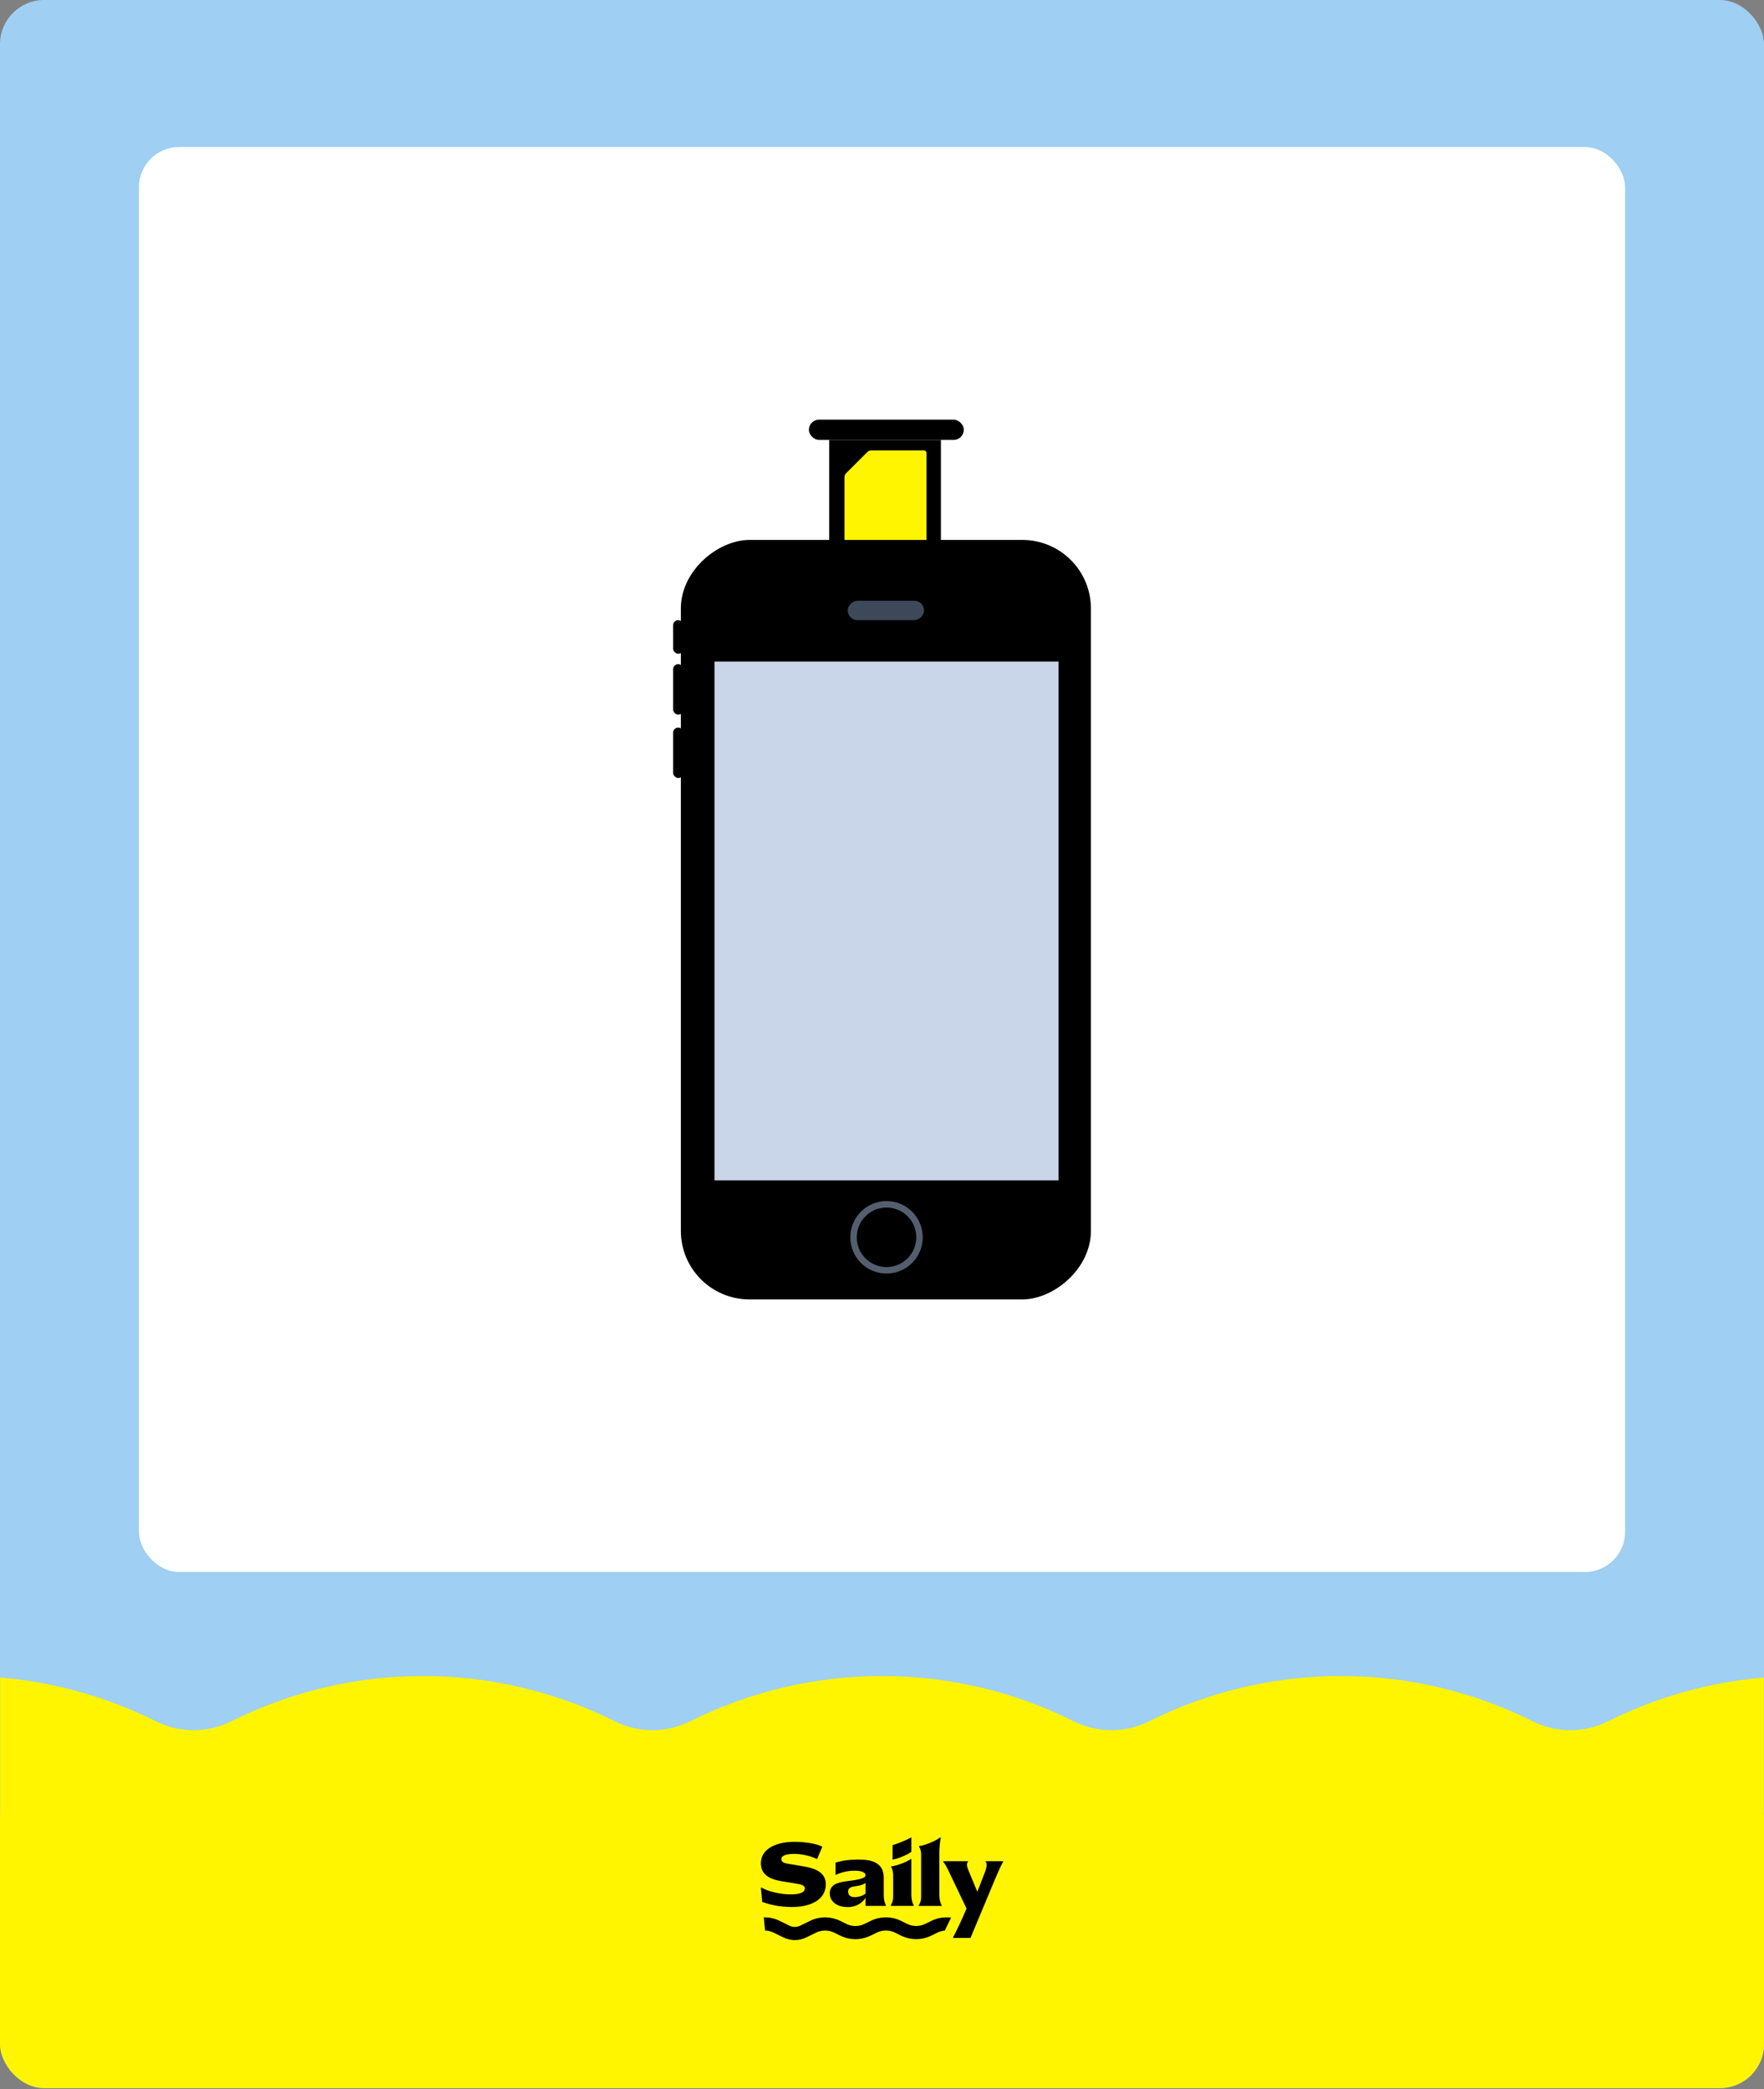 <svg width="1200" height="1421" viewBox="0 0 1200 1421" fill="none" xmlns="http://www.w3.org/2000/svg">
<rect x="0" y="0" width="1200" height="1421" fill="#808080" stroke="none"/>
<g clip-path="url(#clip0_776_965)">
<rect width="1200" height="1420.2" rx="30" fill="#9FCFF2"/>
<rect x="-15.056" y="1233.69" width="1230.11" height="197.201" fill="#FFF500"/>
<rect x="94.502" y="100" width="1011" height="969.167" rx="27.324" fill="white"/>
<rect width="84.617" height="75.982" transform="matrix(4.37114e-08 1 1 -4.37114e-08 564.096 299.209)" fill="black"/>
<rect width="13.815" height="105.339" rx="6.907" transform="matrix(4.37114e-08 1 1 -4.37114e-08 550.281 285.394)" fill="black"/>
<path d="M630.248 308.109C630.248 307.131 629.455 306.339 628.477 306.339H625.6L593.065 306.339H592.6C591.661 306.339 590.76 306.712 590.096 307.376L589.768 307.704L575.824 321.648L575.496 321.976C574.832 322.64 574.459 323.54 574.459 324.48V324.945L574.459 376.071V378.948C574.459 379.926 575.251 380.719 576.229 380.719L579.107 380.719L625.6 380.704H628.477C629.455 380.704 630.248 379.912 630.248 378.934V376.057L630.248 310.986V308.109Z" fill="#FFF500"/>
<rect x="468.445" y="878.493" width="505.982" height="268.391" rx="41.358" transform="rotate(-90 468.445 878.493)" fill="black" stroke="black" stroke-width="10.56"/>
<rect x="486.044" y="802.816" width="352.867" height="234.072" transform="rotate(-90 486.044 802.816)" fill="#C9D6E9"/>
<circle cx="603.08" cy="841.534" r="22.439" transform="rotate(-90 603.08 841.534)" fill="black" stroke="#545E6F" stroke-width="4.4"/>
<rect x="576.681" y="421.789" width="13.2" height="51.918" rx="6.6" transform="rotate(-90 576.681 421.789)" fill="#3D4959"/>
<rect x="457.885" y="451.708" width="7.04" height="34.319" rx="3.52" fill="black"/>
<rect x="457.885" y="421.789" width="7.04" height="22.879" rx="3.52" fill="black"/>
<rect x="457.885" y="494.826" width="7.04" height="34.319" rx="3.52" fill="black"/>
<mask id="mask0_776_965" style="mask-type:alpha" maskUnits="userSpaceOnUse" x="0" y="1139" width="1200" height="182">
<path d="M0 1139.17H1200V1320.2H0V1139.17Z" fill="#D9D9D9"/>
</mask>
<g mask="url(#mask0_776_965)">
<path fill-rule="evenodd" clip-rule="evenodd" d="M-623.069 1380.12L-701.117 1341.1L-596.405 1131.68L-518.357 1170.7C-502.184 1178.79 -483.147 1178.79 -466.974 1170.7C-384.883 1129.66 -288.258 1129.66 -206.167 1170.7C-189.994 1178.79 -170.957 1178.79 -154.784 1170.7C-72.693 1129.66 23.932 1129.66 106.023 1170.7C122.196 1178.79 141.233 1178.79 157.406 1170.7C239.497 1129.66 336.122 1129.66 418.213 1170.7C434.387 1178.79 453.423 1178.79 469.597 1170.7C551.688 1129.66 648.313 1129.66 730.404 1170.7C746.577 1178.79 765.614 1178.79 781.787 1170.7C863.878 1129.66 960.503 1129.66 1042.59 1170.7C1058.77 1178.79 1077.8 1178.79 1093.98 1170.7C1176.07 1129.66 1272.69 1129.66 1354.78 1170.7C1370.96 1178.79 1389.99 1178.79 1406.17 1170.7C1488.26 1129.66 1584.88 1129.66 1666.97 1170.7C1683.15 1178.79 1702.18 1178.79 1718.36 1170.7L1796.41 1131.68L1901.12 1341.1L1823.07 1380.12C1740.98 1421.17 1644.35 1421.17 1562.26 1380.12C1546.09 1372.04 1527.05 1372.04 1510.88 1380.12C1428.79 1421.17 1332.16 1421.17 1250.07 1380.12C1233.9 1372.04 1214.86 1372.04 1198.69 1380.12C1116.6 1421.17 1019.97 1421.17 937.882 1380.12C921.709 1372.04 902.672 1372.04 886.499 1380.12C804.408 1421.17 707.783 1421.17 625.692 1380.12C609.519 1372.04 590.482 1372.04 574.308 1380.12C492.218 1421.17 395.592 1421.17 313.502 1380.12C297.328 1372.04 278.291 1372.04 262.118 1380.12C180.027 1421.17 83.402 1421.17 1.311 1380.12C-14.862 1372.04 -33.899 1372.04 -50.072 1380.12C-132.163 1421.17 -228.788 1421.17 -310.879 1380.12C-327.052 1372.04 -346.089 1372.04 -362.262 1380.12C-444.353 1421.17 -540.978 1421.17 -623.069 1380.12Z" fill="#FFF500"/>
<path d="M520.463 1313.02C522.456 1313.07 524.44 1313.55 526.272 1314.45L532.912 1317.71C537.822 1320.12 543.605 1320.12 548.512 1317.7L555.066 1314.47C558.967 1312.55 563.562 1312.55 567.465 1314.47L571.609 1316.5C578.058 1319.68 585.649 1319.69 592.11 1316.54L596.469 1314.42C600.36 1312.53 604.931 1312.54 608.814 1314.45L612.951 1316.48C619.419 1319.67 627.039 1319.68 633.513 1316.5L637.715 1314.44C639.306 1313.66 641.012 1313.2 642.739 1313.06L646.989 1304.26C642.47 1303.66 637.811 1304.38 633.629 1306.43L629.428 1308.49C625.531 1310.4 620.945 1310.4 617.052 1308.48L612.915 1306.44C606.464 1303.27 598.868 1303.25 592.404 1306.4L588.045 1308.52C584.156 1310.42 579.588 1310.41 575.706 1308.5L571.561 1306.46C565.078 1303.27 557.442 1303.27 550.962 1306.47L544.407 1309.7C542.079 1310.85 539.335 1310.85 537.006 1309.7L530.365 1306.44C526.971 1304.77 523.261 1303.98 519.566 1304.06L520.463 1313.02Z" fill="black"/>
<path d="M648.356 1318.05V1317.61C650.159 1314.58 655.187 1303.65 657.054 1299.1L657.505 1298.03L646.364 1274.73C643.981 1269.68 643.08 1267.85 641.599 1266.27V1265.89H658.535V1266.27C658.084 1266.52 657.762 1267.41 657.762 1268.16C657.762 1269.62 658.471 1271.13 658.728 1271.89L664.717 1286.35H664.975L669.934 1273.53C670.642 1271.7 671.221 1269.55 671.221 1268.1C671.221 1267.09 670.706 1266.46 670.449 1266.27V1265.89H682.427V1266.27C681.203 1268.1 678.949 1273.28 677.146 1277.51L660.205 1318.05H648.356Z" fill="black"/>
<path d="M625.011 1296.28V1295.9C626.234 1293.81 626.621 1292.49 626.621 1289.71V1261.28C626.621 1259.09 626.055 1257.02 625.204 1255.99V1255.6C628.57 1255.36 637.056 1251.91 639.549 1249.66L640.055 1249.9C639.458 1251.68 638.985 1257.27 638.985 1260.36C638.985 1269.73 638.985 1279.57 638.985 1288.95C638.985 1291.41 639.5 1293.75 640.595 1295.96V1296.28H625.011Z" fill="black"/>
<path d="M605.979 1296.26V1295.88C607.203 1293.8 607.589 1292.47 607.589 1289.69V1275.55C607.589 1273.4 607.139 1271 606.173 1269.8V1269.42C609.302 1269.21 617.565 1266.18 619.632 1264.31L619.954 1264.5V1288.93C619.954 1291.4 620.469 1293.73 621.564 1295.94V1296.26H605.979Z" fill="black"/>
<path d="M619.952 1259.47C617.963 1261.22 610.642 1264.35 607.204 1264.75V1254.9C610.279 1254.15 617.761 1251.05 619.952 1249.61V1259.47Z" fill="black"/>
<path d="M564.466 1287.8C564.466 1281.99 569.232 1280.35 576.058 1279.46C581.145 1278.77 588.809 1278.01 588.809 1275.49C588.809 1273.28 585.653 1272.33 581.338 1272.33C575.865 1272.33 571.228 1273.85 568.395 1275.23V1266.84C572.902 1265.45 577.539 1264.75 584.172 1264.75C592.415 1264.75 601.173 1266.52 601.173 1276.94V1288.18C601.173 1290.83 601.366 1293.35 602.718 1295.94V1296.26H588.809V1290.77C587.005 1293.67 583.142 1297.08 576.637 1297.08C569.554 1297.08 564.466 1293.42 564.466 1287.8ZM576.959 1286.47C576.959 1289.31 578.827 1290.32 581.467 1290.32C584.172 1290.32 587.199 1289.31 588.809 1287.86V1280.66C587.263 1281.99 583.657 1282.68 580.888 1283.06C578.183 1283.51 576.959 1284.58 576.959 1286.47Z" fill="black"/>
<path d="M538.972 1297.02C529.699 1297.02 524 1295.43 518.526 1293.6L517.592 1283.88L517.914 1283.76C523.13 1286.79 531.502 1288.43 537.877 1288.43C544.768 1288.43 547.537 1286.79 547.537 1284.33C547.537 1282.12 544.381 1281.55 541.934 1281.17L531.952 1279.53C525.062 1278.39 517.592 1275.87 517.592 1267.34C517.592 1257.18 528.411 1252.69 540.324 1252.69C547.601 1252.69 554.878 1253.77 559.386 1255.98L555.844 1264.44C550.95 1262.04 544.832 1260.9 540.002 1260.9C533.884 1260.9 531.502 1262.48 531.502 1264.5C531.502 1266.84 534.335 1267.34 536.718 1267.72L545.798 1269.24C555.136 1270.69 561.768 1273.72 561.768 1281.55C561.768 1292.6 550.563 1297.02 538.972 1297.02Z" fill="black"/>
</g>
</g>
<defs>
<clipPath id="clip0_776_965">
<rect width="1200" height="1420.2" rx="30" fill="white"/>
</clipPath>
</defs>
</svg>
